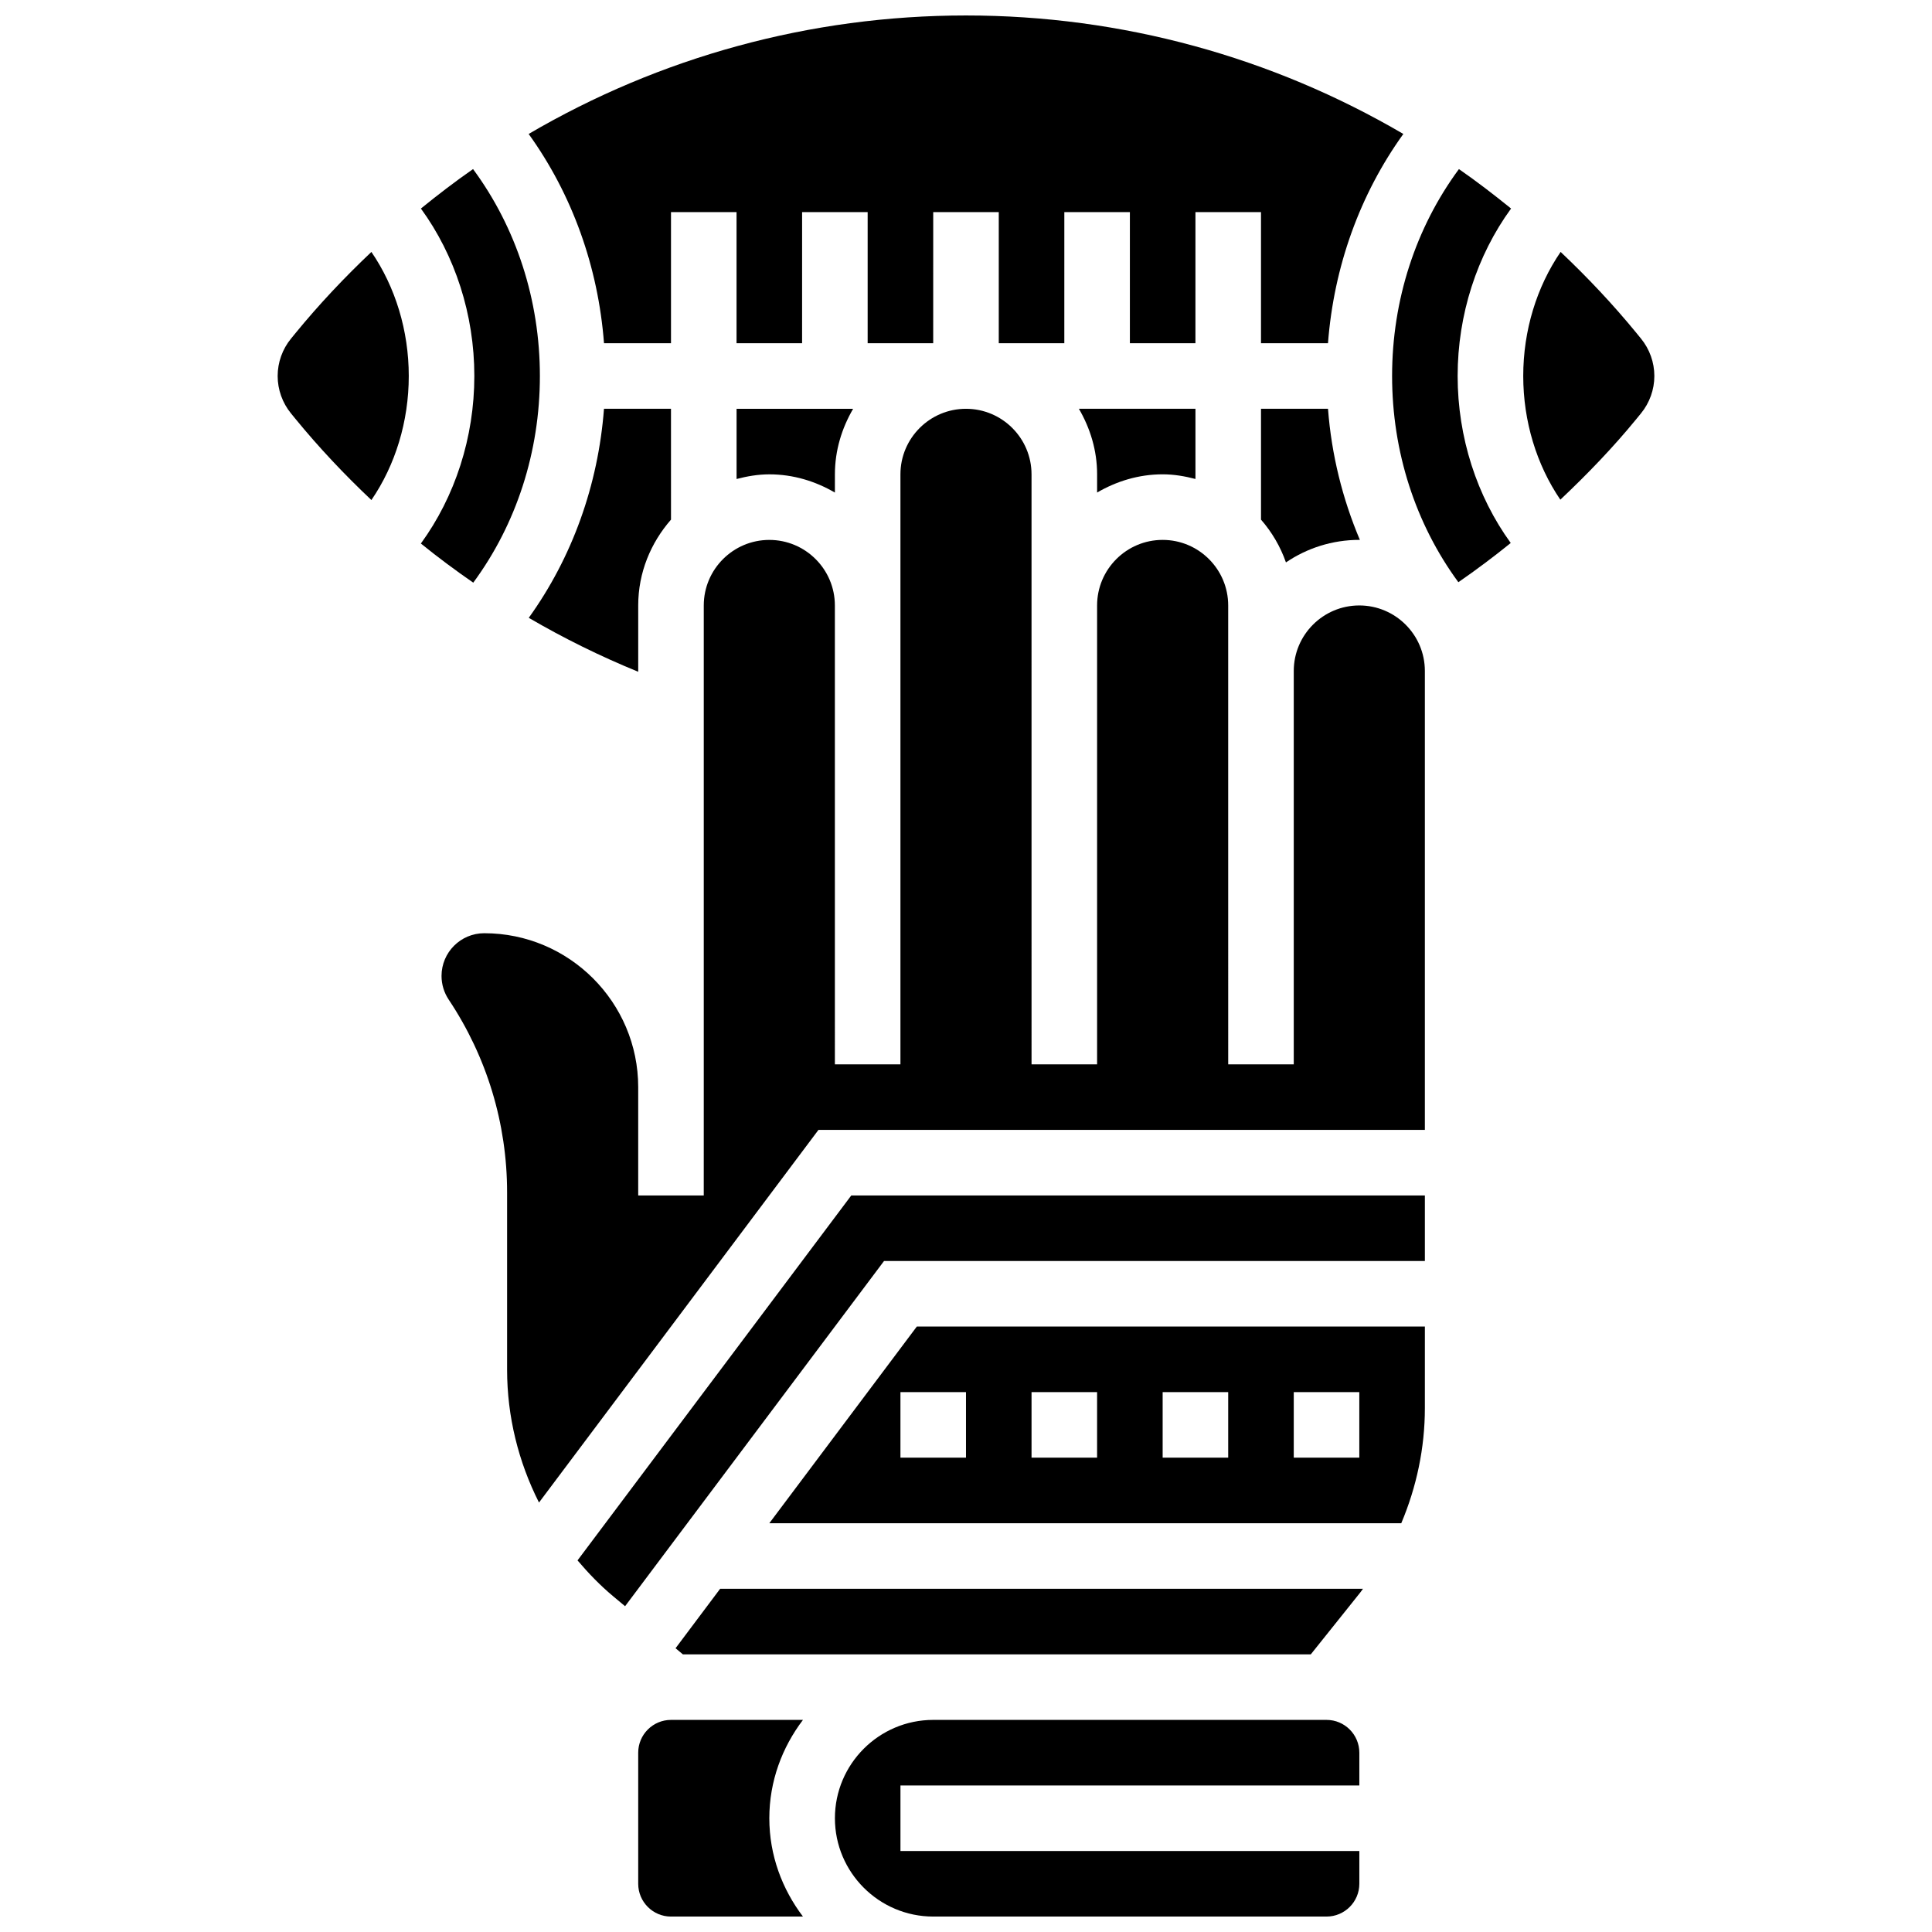 <?xml version="1.0" encoding="UTF-8"?>
<!-- Uploaded to: ICON Repo, www.iconrepo.com, Generator: ICON Repo Mixer Tools -->
<svg width="800px" height="800px" version="1.1" viewBox="144 144 512 512" xmlns="http://www.w3.org/2000/svg">
 <defs>
  <clipPath id="c">
   <path d="m365 599h140v52.902h-140z"/>
  </clipPath>
  <clipPath id="b">
   <path d="m313 599h44v52.902h-44z"/>
  </clipPath>
  <clipPath id="a">
   <path d="m284 148.09h232v86.906h-232z"/>
  </clipPath>
 </defs>
 <path d="m323.03 580.8 1.938 1.617h166.41l13.098-16.375c0.262-0.32 0.477-0.668 0.73-1h-170.36z"/>
 <path d="m452.12 269.7c3.016 0 5.891 0.504 8.688 1.234v-18.605h-30.891c2.988 5.133 4.828 11.012 4.828 17.371v4.828c5.137-2.988 11.016-4.828 17.375-4.828z"/>
 <g clip-path="url(#c)">
  <path d="m495.55 599.79h-104.23c-14.367 0-26.059 11.691-26.059 26.059s11.691 26.059 26.059 26.059h104.23c4.785 0 8.688-3.898 8.688-8.688v-8.688l-121.61 0.004v-17.371h121.61v-8.688c0-4.789-3.898-8.688-8.688-8.688z"/>
 </g>
 <path d="m284.13 307.73c9.293 5.43 18.98 10.199 29.004 14.297v-17.578c0-8.73 3.344-16.625 8.688-22.742l-0.004-29.375h-17.754c-1.547 20.23-8.418 39.383-19.934 55.398z"/>
 <path d="m222.29 232.31-1.172 1.434c-2.277 2.777-3.535 6.297-3.535 9.902s1.258 7.121 3.535 9.91l1.164 1.426c6.254 7.644 13.012 14.801 20.145 21.535 6.332-9.254 9.902-20.805 9.902-32.871 0-12.066-3.57-23.617-9.902-32.879-7.098 6.715-13.855 13.863-20.137 21.543z"/>
 <path d="m269.42 298.41c11.422-15.496 17.656-34.656 17.656-54.766 0-20.137-6.262-39.324-17.711-54.836-4.734 3.281-9.32 6.809-13.82 10.457 9.043 12.414 14.16 28.09 14.16 44.379 0 16.297-5.125 31.984-14.168 44.395 4.492 3.641 9.129 7.09 13.883 10.371z"/>
 <g clip-path="url(#b)">
  <path d="m321.82 599.79c-4.785 0-8.688 3.898-8.688 8.688v34.746c0 4.785 3.898 8.688 8.688 8.688h34.973c-5.516-7.281-8.914-16.246-8.914-26.062s3.394-18.781 8.914-26.059z"/>
 </g>
 <path d="m578.88 233.73-1.164-1.426c-6.281-7.68-13.039-14.828-20.137-21.543-6.336 9.262-9.906 20.812-9.906 32.879 0 12.023 3.543 23.539 9.832 32.781 7.133-6.731 13.961-13.801 20.203-21.445l1.172-1.434c2.277-2.781 3.539-6.297 3.539-9.902s-1.262-7.125-3.539-9.91z"/>
 <path d="m530.63 188.81c-11.449 15.512-17.711 34.699-17.711 54.836 0 20.059 6.203 39.176 17.562 54.645 4.769-3.293 9.391-6.758 13.879-10.391-8.98-12.383-14.07-28.02-14.07-44.254 0-16.285 5.117-31.965 14.16-44.379-4.5-3.648-9.086-7.176-13.82-10.457z"/>
 <path d="m504.23 304.45c-9.582 0-17.371 7.793-17.371 17.371v104.24h-17.371l-0.004-104.24v-17.371c0-9.582-7.793-17.371-17.371-17.371-9.582 0-17.371 7.793-17.371 17.371v121.61h-17.371l-0.004-121.61v-34.746c0-9.582-7.793-17.371-17.371-17.371-9.582 0-17.371 7.793-17.371 17.371v156.36h-17.371l-0.004-121.61c0-9.582-7.793-17.371-17.371-17.371-9.582 0-17.371 7.793-17.371 17.371v127.66l-0.004 28.691h-17.371v-28.691c0-22.5-18.305-40.801-40.801-40.801-6.246 0-11.32 5.074-11.32 11.316 0 2.242 0.66 4.414 1.902 6.281 10.121 15.184 15.473 32.852 15.473 51.094v46.977c0 12.43 3.004 24.418 8.453 35.207l74.066-98.758h160.7v-121.61c0-9.582-7.793-17.371-17.375-17.371z"/>
 <path d="m478.18 252.33v29.379c2.883 3.301 5.133 7.121 6.609 11.336 5.551-3.766 12.25-5.973 19.449-5.973 0.051 0 0.094 0.016 0.148 0.016-4.621-10.918-7.531-22.629-8.453-34.762z"/>
 <path d="m339.2 270.94c2.797-0.73 5.672-1.234 8.684-1.234 6.359 0 12.238 1.84 17.371 4.828l0.004-4.828c0-6.359 1.84-12.238 4.828-17.371h-30.887z"/>
 <g clip-path="url(#a)">
  <path d="m321.82 234.96v-34.746h17.371v34.746h17.371l0.004-34.746h17.371v34.746h17.371l0.004-34.746h17.371v34.746h17.371l0.004-34.746h17.371v34.746h17.371l0.004-34.746h17.371v34.746h17.754c1.547-20.258 8.434-39.438 19.969-55.461-34.699-20.32-74.492-31.402-115.9-31.402s-81.199 11.082-115.9 31.402c11.535 16.023 18.422 35.203 19.969 55.461z"/>
 </g>
 <path d="m297.05 557.52c2.883 3.387 5.977 6.617 9.461 9.52l3.144 2.625 68.621-91.484h143.33v-17.371h-152.01z"/>
 <path d="m347.88 547.67h167.47c4.055-9.598 6.254-19.961 6.254-30.473l0.004-21.648h-134.64zm138.98-34.746h17.371v17.371h-17.371zm-34.746 0h17.371v17.371h-17.371zm-34.746 0h17.371v17.371h-17.371zm-17.371 17.371h-17.371v-17.371h17.371z"/>
</svg>